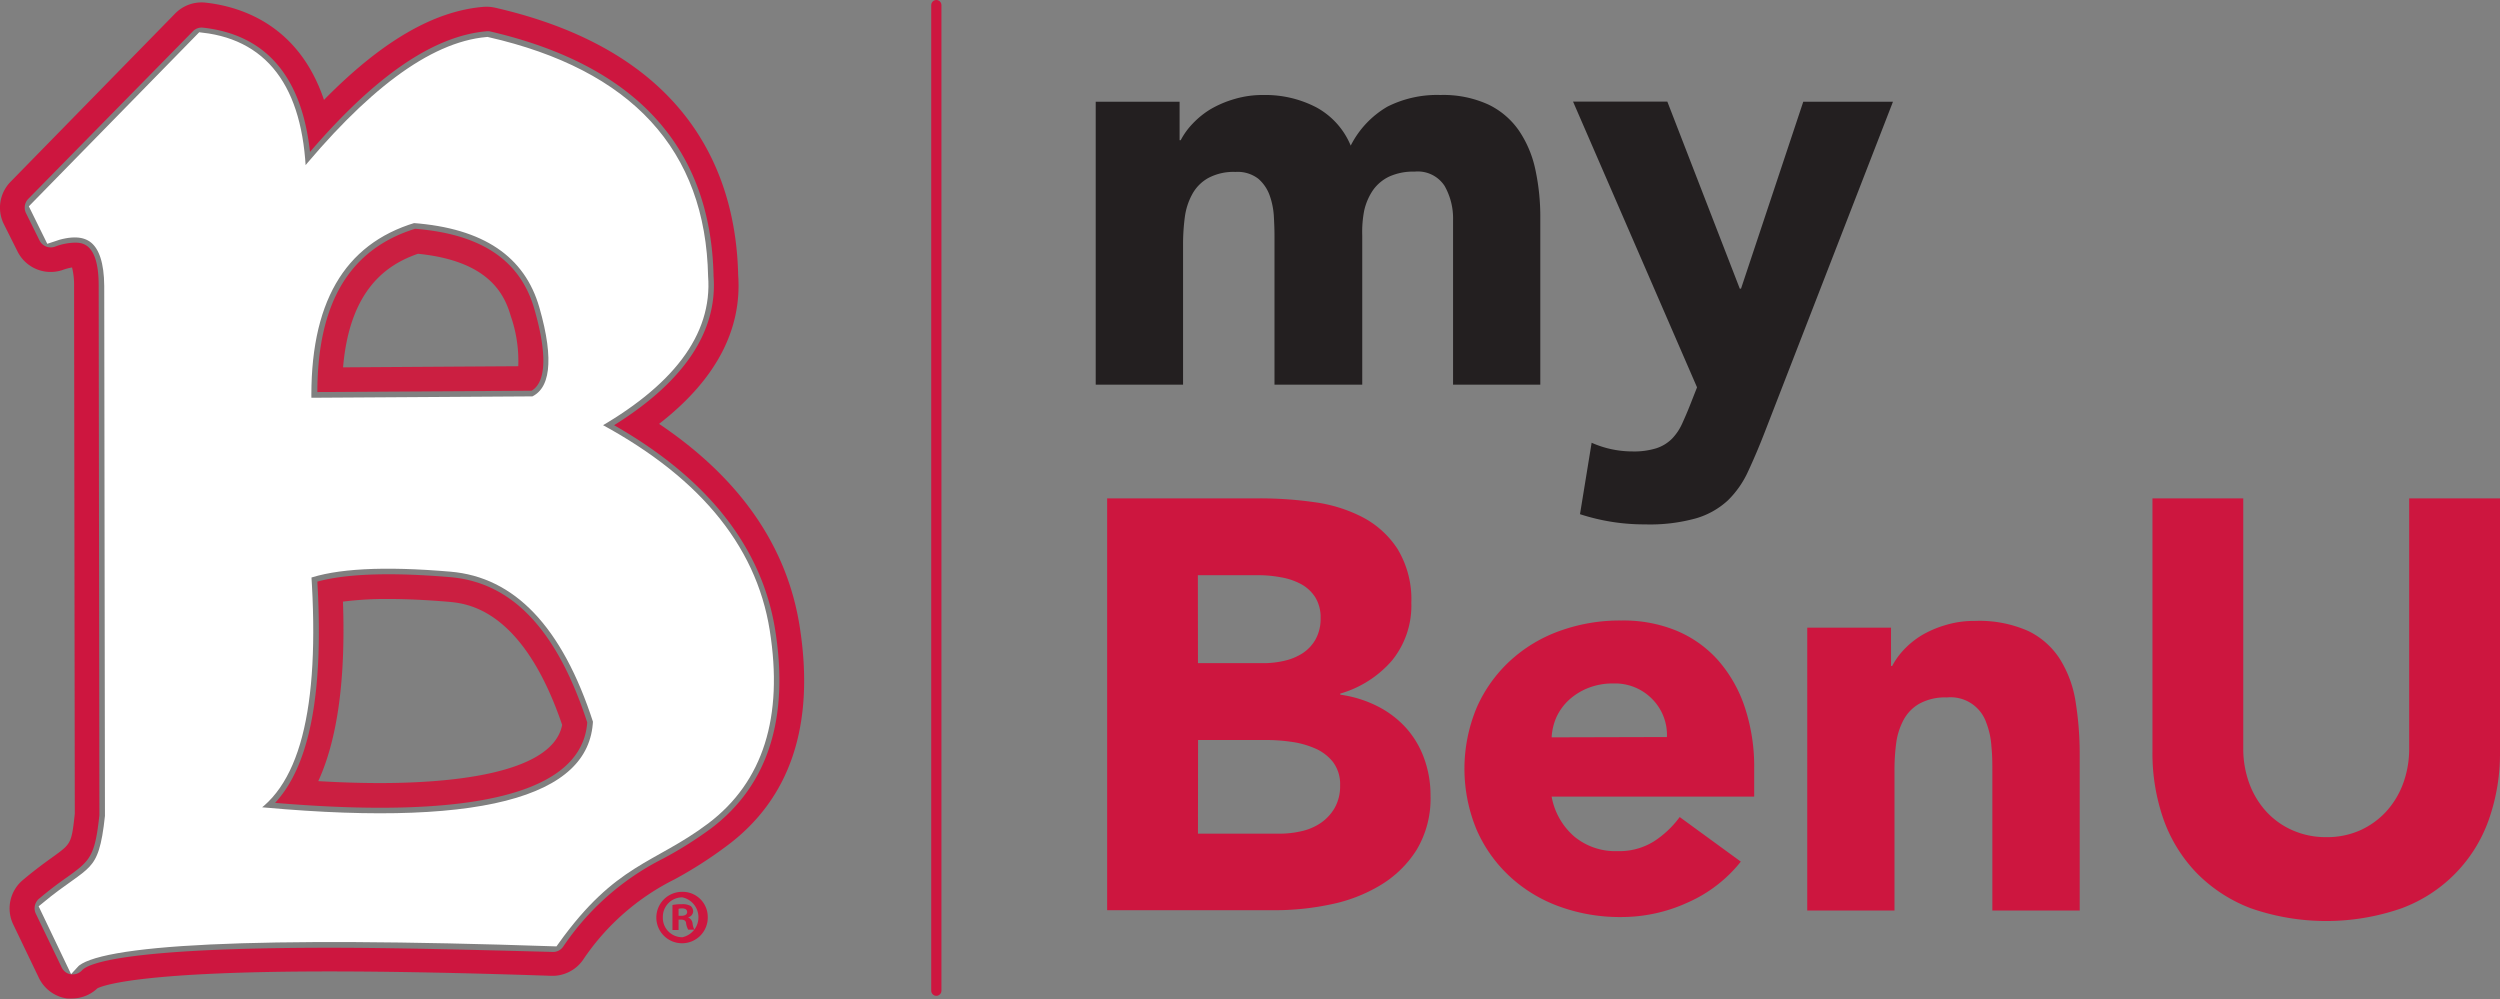 <svg id="Layer_1" data-name="Layer 1" xmlns="http://www.w3.org/2000/svg" viewBox="0 0 245 97.91"><rect x="0" y="0" width="245" height="97.91" fill="#808080" stroke="none"/><defs><style>.cls-1{fill:#231f20;}.cls-2{fill:#cd163f;}.cls-3{fill:none;stroke:#cd163f;stroke-linecap:round;stroke-miterlimit:10;}.cls-4{fill:#cb1f41;}.cls-5{fill:#fff;stroke:#fff;stroke-width:1.33px;}</style></defs><path class="cls-1" d="M109.88,10.9h8.22v3.77h.11a7,7,0,0,1,1.15-1.6,8.39,8.39,0,0,1,1.76-1.43,10.4,10.4,0,0,1,2.34-1,9.69,9.69,0,0,1,2.86-.4,10.8,10.8,0,0,1,5.16,1.2,7.54,7.54,0,0,1,3.39,3.76,9.23,9.23,0,0,1,3.6-3.82,10.79,10.79,0,0,1,5.19-1.14,10.6,10.6,0,0,1,4.71.94,7.68,7.68,0,0,1,3,2.57,10.79,10.79,0,0,1,1.6,3.82,22,22,0,0,1,.48,4.71V38.63h-8.55V22.48a6.43,6.43,0,0,0-.83-3.33,3.13,3.13,0,0,0-2.94-1.4,5.68,5.68,0,0,0-2.48.48,4.13,4.13,0,0,0-1.6,1.34,5.83,5.83,0,0,0-.86,2A11,11,0,0,0,136,24V38.63H127.4V24q0-.75-.06-1.83a7.31,7.31,0,0,0-.4-2.05,3.9,3.9,0,0,0-1.11-1.66,3.31,3.31,0,0,0-2.25-.68,5.24,5.24,0,0,0-2.68.6,4,4,0,0,0-1.57,1.6,6.4,6.4,0,0,0-.72,2.25,20.12,20.12,0,0,0-.17,2.62V38.63h-8.56Z" transform="translate(-2.5 -0.93)"/><path class="cls-1" d="M175.5,43.14c-.57,1.48-1.13,2.79-1.66,3.93a9.46,9.46,0,0,1-2,2.89,7.81,7.81,0,0,1-3.11,1.76,16.83,16.83,0,0,1-5,.6,20.25,20.25,0,0,1-6.39-1l1.14-7a9.85,9.85,0,0,0,4,.85,7.32,7.32,0,0,0,2.34-.31,3.87,3.87,0,0,0,1.51-.91,5.17,5.17,0,0,0,1-1.46c.26-.57.55-1.23.85-2l.63-1.6-12.15-28h9.24L173,29.22h.12l6.1-18.32h8.79Z" transform="translate(-2.5 -0.93)"/><path class="cls-2" d="M111,49.77H126a37.7,37.7,0,0,1,5.28.37,14.51,14.51,0,0,1,4.76,1.48,9.14,9.14,0,0,1,3.42,3.11A9.51,9.51,0,0,1,140.81,60a8.52,8.52,0,0,1-1.91,5.68,10.59,10.59,0,0,1-5.05,3.22v.11a11.53,11.53,0,0,1,3.62,1.12,9.65,9.65,0,0,1,2.8,2.11,9.09,9.09,0,0,1,1.79,3,10.49,10.49,0,0,1,.63,3.65,9.76,9.76,0,0,1-1.37,5.34,10.71,10.71,0,0,1-3.54,3.45,15.34,15.34,0,0,1-4.87,1.88,26.22,26.22,0,0,1-5.4.57H111Zm8.9,16.15h6.45a9.13,9.13,0,0,0,2-.23,5.55,5.55,0,0,0,1.8-.74,3.92,3.92,0,0,0,1.28-1.37,4.16,4.16,0,0,0,.49-2.06,3.74,3.74,0,0,0-.54-2.08,3.81,3.81,0,0,0-1.4-1.28A6.43,6.43,0,0,0,128,57.5a12,12,0,0,0-2.11-.2h-6Zm0,16.71h8a9.4,9.4,0,0,0,2.08-.23,5.48,5.48,0,0,0,1.91-.79,4.54,4.54,0,0,0,1.4-1.49,4.3,4.3,0,0,0,.54-2.22,3.6,3.6,0,0,0-.71-2.31,4.54,4.54,0,0,0-1.8-1.34,8.77,8.77,0,0,0-2.34-.63,16.52,16.52,0,0,0-2.34-.17h-6.73Z" transform="translate(-2.5 -0.93)"/><path class="cls-2" d="M173.1,85.37a13.66,13.66,0,0,1-5.19,4,15.56,15.56,0,0,1-6.5,1.43,17.31,17.31,0,0,1-6-1,14.29,14.29,0,0,1-4.91-2.94,13.71,13.71,0,0,1-3.28-4.59,15.55,15.55,0,0,1,0-12,13.71,13.71,0,0,1,3.28-4.59,14.29,14.29,0,0,1,4.91-2.94,17.31,17.31,0,0,1,6-1,13.63,13.63,0,0,1,5.39,1,11.24,11.24,0,0,1,4.11,2.94,13.35,13.35,0,0,1,2.59,4.59,18.46,18.46,0,0,1,.91,6V79H154.56a6.75,6.75,0,0,0,2.22,3.91A6.3,6.3,0,0,0,161,84.34a6.4,6.4,0,0,0,3.56-.94A9.55,9.55,0,0,0,167.11,81Zm-7.24-12.21a5,5,0,0,0-1.43-3.71,5.09,5.09,0,0,0-3.82-1.54,6.5,6.5,0,0,0-2.51.46,6.14,6.14,0,0,0-1.86,1.17,5.38,5.38,0,0,0-1.2,1.65,5.64,5.64,0,0,0-.48,2Z" transform="translate(-2.5 -0.93)"/><path class="cls-2" d="M179.61,62.44h8.21V66.2h.11a7.17,7.17,0,0,1,1.15-1.6,8.35,8.35,0,0,1,1.76-1.42,10.3,10.3,0,0,1,2.35-1,9.58,9.58,0,0,1,2.85-.4,11.78,11.78,0,0,1,5.25,1,7.59,7.59,0,0,1,3.1,2.77,11.08,11.08,0,0,1,1.52,4.16,32.36,32.36,0,0,1,.4,5.19V90.16h-8.56V76.58c0-.79,0-1.62-.09-2.48a7.75,7.75,0,0,0-.51-2.36,3.69,3.69,0,0,0-3.85-2.46,5.24,5.24,0,0,0-2.68.6,4,4,0,0,0-1.57,1.6,6.68,6.68,0,0,0-.72,2.25,20.16,20.16,0,0,0-.17,2.63v13.8h-8.55Z" transform="translate(-2.5 -0.93)"/><path class="cls-2" d="M247.5,74.59a19.6,19.6,0,0,1-1.08,6.62,14.33,14.33,0,0,1-8.56,8.73,22.47,22.47,0,0,1-14.78,0,14.78,14.78,0,0,1-5.33-3.48,14.6,14.6,0,0,1-3.23-5.25,19.6,19.6,0,0,1-1.08-6.62V49.77h8.9V74.25a9.86,9.86,0,0,0,.6,3.48,8.38,8.38,0,0,0,1.68,2.76,7.66,7.66,0,0,0,2.6,1.83,8.07,8.07,0,0,0,3.28.65,7.93,7.93,0,0,0,3.25-.65,7.84,7.84,0,0,0,2.57-1.83A8.38,8.38,0,0,0,238,77.73a9.86,9.86,0,0,0,.6-3.48V49.77h8.9Z" transform="translate(-2.5 -0.93)"/><line class="cls-3" x1="91.76" y1="97.09" x2="91.76" y2="0.5"/><path class="cls-4" d="M54.87,31.23c-1.36-4.78-5.19-7.36-11.69-7.88-6.42,2-9.56,7.26-9.58,16l21-.13C56.4,38.14,55.76,34.31,54.87,31.23Zm-1.58,5.59-17.17.11c.65-7.62,4.27-10.07,7.34-11.13,6.76.68,8.43,3.78,9.09,6.09A13.37,13.37,0,0,1,53.29,36.82Z" transform="translate(-2.5 -0.93)"/><path class="cls-4" d="M46.6,57.49c-5.78-.49-10.17-.34-13,.44.63,10.87-.73,18-4.14,21.68,3.77.32,7.23.48,10.3.48h0c13,0,19.88-2.81,20.29-8.36C57.1,62.67,52.7,58,46.6,57.49ZM39.76,77.67h0c-1.88,0-3.91-.06-6.07-.19,1.89-4.11,2.69-10,2.42-17.59a33.4,33.4,0,0,1,4.43-.26c1.73,0,3.7.09,5.85.27,1.83.16,7.31.63,11.2,12.07C56.64,76.91,46.11,77.67,39.76,77.67Z" transform="translate(-2.5 -0.93)"/><path class="cls-2" d="M80.86,62.27C79.61,54.43,75,47.79,67.09,42.47c5.53-4.29,8.14-9.19,7.75-14.6C74.63,18.33,70.31,6.09,51,1.68A3.89,3.89,0,0,0,49.9,1.6C45,2,39.87,5,34.25,10.72c-2.44-7.26-8-9.13-11.59-9.53a3.62,3.62,0,0,0-3,1.07L3.54,18.74a3.62,3.62,0,0,0-.66,4.16l1.34,2.68a3.63,3.63,0,0,0,4.44,1.8,5.36,5.36,0,0,1,.9-.24,7,7,0,0,1,.2,1.75l.07,51.79c-.32,2.91-.35,2.93-2.15,4.23-.77.55-1.72,1.24-2.9,2.23a3.63,3.63,0,0,0-1,4.35l2.54,5.29a3.63,3.63,0,0,0,2.75,2,4.53,4.53,0,0,0,.52,0,3.62,3.62,0,0,0,2.46-1c.76-.36,4.69-1.65,22.78-1.65,6.08,0,13.39.15,21.69.43a3.65,3.65,0,0,0,3.08-1.51,23.31,23.31,0,0,1,9-7.94,40.94,40.94,0,0,0,5-3.19C80,79.24,82.39,71.92,80.86,62.27ZM72.23,82.08a37.87,37.87,0,0,1-4.76,3,25.73,25.73,0,0,0-9.79,8.64,1.19,1.19,0,0,1-1,.5C48.32,94,41,93.81,34.88,93.81c-20.17,0-23.74,1.54-24.34,2.21a1.24,1.24,0,0,1-.9.4l-.17,0a1.21,1.21,0,0,1-.92-.67L6,90.45A1.23,1.23,0,0,1,6.33,89c1.11-.93,2-1.59,2.77-2.12,2.23-1.61,2.7-2,3.14-6.06l-.07-51.92c0-4.19-1.66-4.19-2.35-4.19a5.88,5.88,0,0,0-1.95.4,1.23,1.23,0,0,1-1.49-.6L5.05,21.82a1.22,1.22,0,0,1,.21-1.39L21.4,4a1.19,1.19,0,0,1,1-.36c6.16.69,9.67,4.78,10.48,12.18C39.32,8.32,45,4.47,50.12,4a1.16,1.16,0,0,1,.37,0C64.79,7.31,72.17,15.36,72.43,28c.4,5.41-2.87,10.31-9.75,14.6,9.2,5.24,14.5,12,15.79,20.07C79.85,71.35,77.75,77.89,72.23,82.08Z" transform="translate(-2.5 -0.93)"/><path class="cls-5" d="M60.23,42.62q11.63-6.48,11-14.58-.36-18.1-21-22.82-7.89.71-18.38,13.66-.14-13-9.58-14.09L6.13,21.28,7.47,24c3.89-1.37,5.87.28,5.91,4.93l.07,52c-.65,6.16-1.74,5.2-6.34,9l2.53,5.29Q13,91.54,56.7,93c5.73-8,9.63-8,14.8-11.9s7.09-10,5.78-18.28S70.28,47.84,60.23,42.62ZM43,22.12q10.71.78,13,8.77t-1.17,9.55l-22.47.14Q32,25.43,43,22.12ZM26.2,80.52q7.47-3.45,6.13-23.46,4.44-1.62,14.37-.77T61.28,71.57Q60.72,84.05,26.2,80.52Z" transform="translate(-2.5 -0.93)"/><path class="cls-2" d="M71.86,90.78a2.52,2.52,0,1,1-2.51-2.45A2.46,2.46,0,0,1,71.86,90.78Zm-4.4,0a1.9,1.9,0,0,0,1.91,2,2,2,0,0,0,0-3.91A1.9,1.9,0,0,0,67.46,90.78ZM69,92.07H68.4V89.62a4.48,4.48,0,0,1,.94-.08,1.57,1.57,0,0,1,.85.18.71.71,0,0,1,.24.54.63.63,0,0,1-.51.57v0a.73.73,0,0,1,.45.59,1.76,1.76,0,0,0,.18.62h-.61a2.13,2.13,0,0,1-.2-.6c0-.27-.19-.39-.51-.39H69Zm0-1.39h.27c.31,0,.57-.11.57-.36s-.17-.37-.53-.37A1.09,1.09,0,0,0,69,90Z" transform="translate(-2.5 -0.93)"/></svg>
